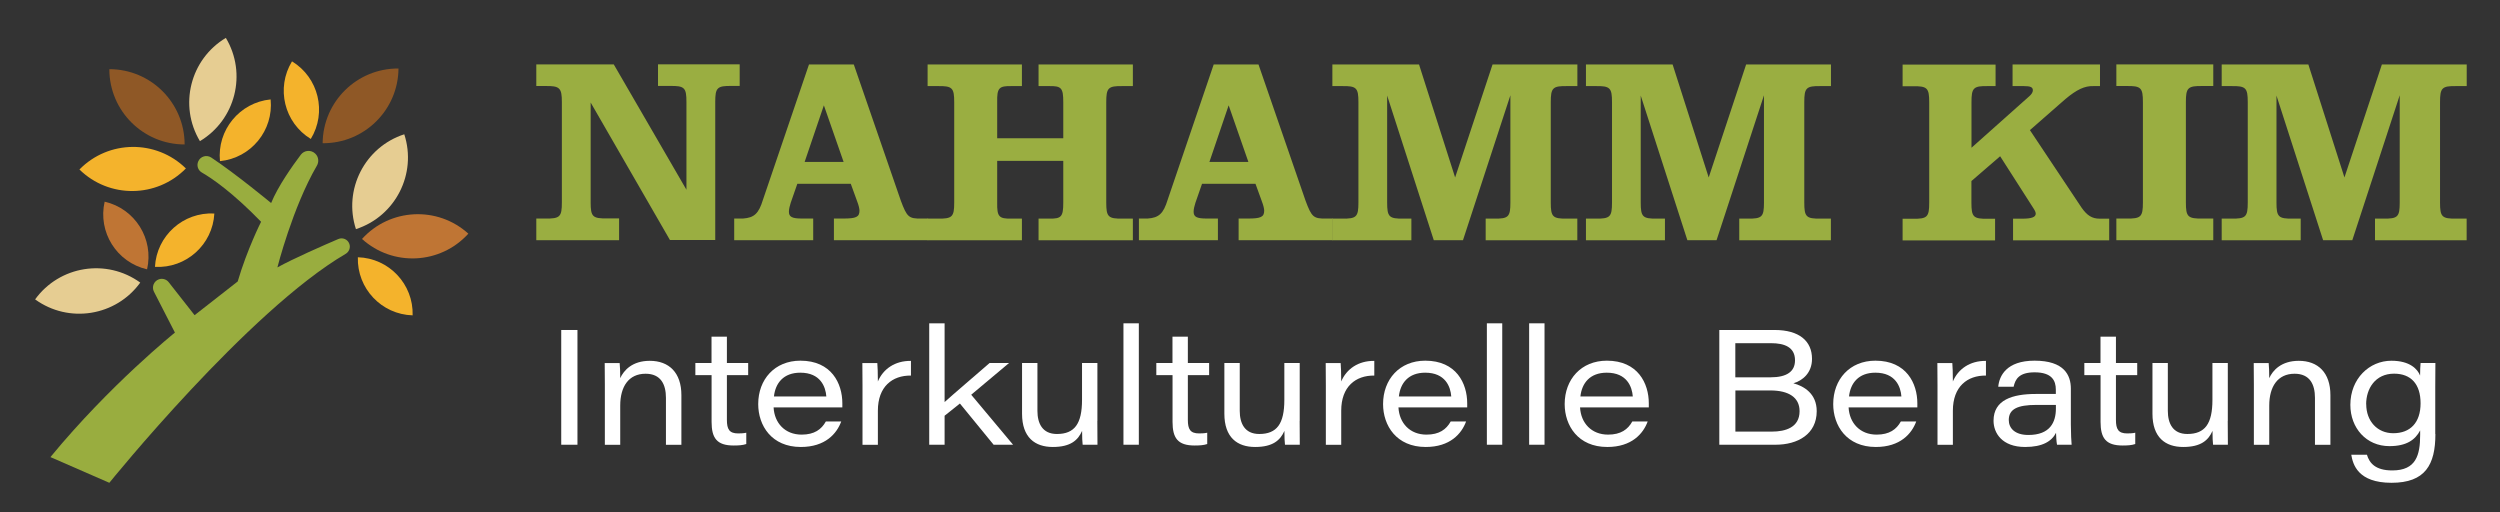 <?xml version="1.0" encoding="UTF-8"?>
<svg id="Layer_1" data-name="Layer 1" xmlns="http://www.w3.org/2000/svg" viewBox="0 0 356 72.98">
  <rect x="0" y="0" width="356" height="72.98" fill="#333333" stroke="none"/>
  <defs>
    <style>
      .cls-1 {
        fill: #bf7534;
      }

      .cls-2 {
        fill: #99ad3f;
      }

      .cls-3 {
        fill: #8f5826;
      }

      .cls-4 {
        fill: #9aae41;
      }

      .cls-5 {
        fill: #fff;
      }

      .cls-6 {
        fill: #e6cd92;
      }

      .cls-7 {
        fill: #f4b32c;
      }
    </style>
  </defs>
  <g>
    <g>
      <path class="cls-4" d="M88.15,34.2h-11.78v-3.08h1.24c2.14.04,2.4-.26,2.4-2.29v-14.29c0-2.03-.3-2.33-2.4-2.29h-1.24v-3.08h11.03l10.35,17.85v-12.49c0-2.03-.26-2.33-2.36-2.29h-1.69v-3.08h11.63v3.08h-1.12c-2.1-.04-2.36.26-2.36,2.29v19.65h-6.45l-11.29-19.58v14.21c0,2.03.26,2.33,2.36,2.29h1.69v3.08Z"/>
      <path class="cls-4" d="M132.14,34.2h-13.39v-3.08h1.35c1.8,0,2.29-.22,2.29-1.12,0-.26-.11-.75-.3-1.24l-.94-2.59h-7.61l-.94,2.7c-.15.45-.26.94-.26,1.27,0,.75.45.98,1.88.98h1.58v3.08h-11.25v-3.08h1.24c1.61-.11,2.25-.71,2.85-2.66l6.56-19.28h6.38l6.71,19.43c.86,2.29,1.12,2.55,2.93,2.51h.94v3.08ZM117.32,15l-2.74,8.06h5.55l-2.81-8.06Z"/>
      <path class="cls-4" d="M145.52,12.26h-1.46c-1.8-.04-2.1.26-2.06,2.29v5.14h9.41v-5.14c0-2.03-.26-2.33-2.06-2.29h-1.46v-3.08h13.43v3.08h-1.43c-2.1-.04-2.36.26-2.36,2.29v14.29c0,2.03.26,2.33,2.36,2.29h1.43v3.08h-13.43v-3.08h1.46c1.8.04,2.06-.26,2.06-2.29v-5.93h-9.41v5.93c-.04,2.03.26,2.33,2.06,2.29h1.46v3.08h-13.43v-3.08h1.43c2.1.04,2.36-.26,2.36-2.29v-14.29c0-2.03-.26-2.33-2.36-2.29h-1.43v-3.08h13.43v3.08Z"/>
      <path class="cls-4" d="M189.77,34.2h-13.39v-3.08h1.35c1.8,0,2.29-.22,2.29-1.12,0-.26-.11-.75-.3-1.24l-.94-2.59h-7.61l-.94,2.7c-.15.45-.26.94-.26,1.27,0,.75.45.98,1.88.98h1.58v3.08h-11.25v-3.08h1.24c1.61-.11,2.25-.71,2.85-2.66l6.56-19.28h6.38l6.71,19.43c.86,2.29,1.12,2.55,2.93,2.51h.94v3.08ZM174.96,15l-2.74,8.06h5.55l-2.81-8.06Z"/>
      <path class="cls-4" d="M224.61,12.26h-1.42c-2.1-.04-2.36.26-2.36,2.29v14.29c0,2.03.26,2.33,2.36,2.29h1.42v3.08h-13.05v-3.08h1.16c2.1.04,2.36-.26,2.36-2.29v-15.27l-6.75,20.63h-4.16l-6.64-20.59v15.23c0,2.03.26,2.33,2.36,2.29h1.09v3.08h-11.25v-3.08h1.35c2.1.04,2.36-.26,2.36-2.29v-14.29c0-2.03-.26-2.33-2.36-2.29h-1.35v-3.08h12.34l5.14,16.09,5.33-16.09h12.08v3.08Z"/>
      <path class="cls-4" d="M260.72,12.26h-1.43c-2.1-.04-2.36.26-2.36,2.29v14.29c0,2.03.26,2.33,2.36,2.29h1.43v3.08h-13.05v-3.08h1.16c2.1.04,2.36-.26,2.36-2.29v-15.27l-6.75,20.63h-4.16l-6.64-20.59v15.23c0,2.03.26,2.33,2.36,2.29h1.09v3.08h-11.25v-3.08h1.35c2.1.04,2.36-.26,2.36-2.29v-14.29c0-2.03-.26-2.33-2.36-2.29h-1.35v-3.08h12.34l5.14,16.09,5.33-16.09h12.08v3.08Z"/>
      <path class="cls-4" d="M284.19,12.26h-1.09c-2.1-.04-2.36.26-2.36,2.29v6.49l8.25-7.35c.3-.26.49-.56.49-.83,0-.45-.34-.6-1.28-.6h-1.61v-3.08h12.45v3.08h-.94c-1.24-.04-2.36.49-3.98,1.84l-5.06,4.43,7.35,11.03c.79,1.13,1.5,1.58,2.59,1.58h1.35v3.08h-13.69v-3.08h1.35c1.28,0,1.88-.22,1.88-.71,0-.19-.11-.45-.34-.79l-4.73-7.39-4.09,3.53v3.08c0,2.03.26,2.33,2.36,2.29h1.01v3.08h-13.17v-3.08h1.43c2.1.04,2.36-.26,2.36-2.29v-14.29c0-2.03-.26-2.33-2.36-2.29h-1.43v-3.08h13.24v3.08Z"/>
      <path class="cls-4" d="M301.37,31.12h1.42c2.1.04,2.36-.26,2.36-2.29v-14.29c0-2.03-.26-2.33-2.36-2.29h-1.42v-3.08h13.8v3.08h-1.5c-2.14-.04-2.4.26-2.4,2.29v14.29c0,2.03.26,2.33,2.4,2.29h1.5v3.08h-13.8v-3.08Z"/>
      <path class="cls-4" d="M351.25,12.26h-1.43c-2.1-.04-2.36.26-2.36,2.29v14.29c0,2.03.26,2.33,2.36,2.29h1.43v3.08h-13.05v-3.08h1.16c2.1.04,2.36-.26,2.36-2.29v-15.27l-6.75,20.63h-4.16l-6.64-20.59v15.23c0,2.03.26,2.33,2.36,2.29h1.09v3.08h-11.25v-3.08h1.35c2.1.04,2.36-.26,2.36-2.29v-14.29c0-2.03-.26-2.33-2.36-2.29h-1.35v-3.08h12.34l5.14,16.09,5.33-16.09h12.08v3.08Z"/>
    </g>
    <g>
      <path class="cls-5" d="M82.23,46.99v16.34h-2.31v-16.34h2.31Z"/>
      <path class="cls-5" d="M86.13,54.63c0-.98,0-2.07-.02-2.93h2.13c.05.4.08,1.36.08,2.15.51-1.12,1.72-2.47,4.21-2.47,2.73,0,4.5,1.68,4.5,4.88v7.08h-2.2v-6.69c0-1.91-.73-3.43-2.9-3.43-2.42,0-3.61,1.85-3.61,4.54v5.58h-2.19v-8.7Z"/>
      <path class="cls-5" d="M99.01,51.69h2.31v-3.75h2.19v3.75h3.03v1.73h-3.03v6.37c0,1.33.34,1.93,1.61,1.93.34,0,.81-.02,1.15-.1v1.61c-.53.18-1.13.21-1.8.21-2.41,0-3.14-1.08-3.14-3.37v-6.65h-2.31v-1.73Z"/>
      <path class="cls-5" d="M110.16,58.02c.12,2.23,1.63,3.87,3.99,3.87,1.82,0,2.82-.74,3.45-1.87h2.19c-.63,1.73-2.27,3.63-5.75,3.63-4.17,0-6.07-3.05-6.07-6.11,0-3.51,2.34-6.18,6.01-6.18,4.42,0,5.97,3.24,5.97,6.07,0,.2,0,.35,0,.58h-9.78ZM117.67,56.46c-.1-1.38-.83-3.39-3.71-3.39-2.39,0-3.55,1.49-3.75,3.39h7.46Z"/>
      <path class="cls-5" d="M122.82,54.86c0-1.05,0-2.11-.02-3.16h2.13c.04.34.08,1.57.08,2.62.75-1.78,2.44-2.96,4.71-2.93v2.09c-2.67-.03-4.71,1.58-4.71,5v4.86h-2.19v-8.47Z"/>
      <path class="cls-5" d="M134.5,57.26c1.24-1.12,4.61-3.99,6.42-5.57h2.77l-5.39,4.52,5.96,7.12h-2.77l-4.8-5.87-2.18,1.74v4.13h-2.19v-17.29h2.19v11.22Z"/>
      <path class="cls-5" d="M156.26,59.94c0,1.13,0,2.26.02,3.39h-2.11c-.05-.32-.08-1.15-.08-1.97-.58,1.32-1.63,2.29-4.17,2.29s-4.38-1.35-4.38-4.74v-7.22h2.19v6.82c0,1.76.69,3.29,2.78,3.29,2.51,0,3.57-1.46,3.57-4.85v-5.26h2.19v8.24Z"/>
      <path class="cls-5" d="M159.98,63.33v-17.29h2.19v17.29h-2.19Z"/>
      <path class="cls-5" d="M164.65,51.69h2.31v-3.75h2.19v3.75h3.03v1.73h-3.03v6.37c0,1.33.34,1.93,1.61,1.93.34,0,.81-.02,1.15-.1v1.61c-.53.18-1.13.21-1.8.21-2.41,0-3.14-1.08-3.14-3.37v-6.65h-2.31v-1.73Z"/>
      <path class="cls-5" d="M185.07,59.94c0,1.13,0,2.26.02,3.39h-2.11c-.05-.32-.08-1.15-.08-1.97-.58,1.32-1.63,2.29-4.17,2.29s-4.38-1.35-4.38-4.74v-7.22h2.19v6.82c0,1.76.69,3.29,2.78,3.29,2.51,0,3.57-1.46,3.57-4.85v-5.26h2.19v8.24Z"/>
      <path class="cls-5" d="M188.8,54.86c0-1.05,0-2.11-.02-3.16h2.13c.04.34.08,1.57.08,2.62.75-1.78,2.44-2.96,4.71-2.93v2.09c-2.67-.03-4.71,1.58-4.71,5v4.86h-2.19v-8.47Z"/>
      <path class="cls-5" d="M199.14,58.02c.12,2.23,1.63,3.87,3.99,3.87,1.82,0,2.82-.74,3.45-1.87h2.19c-.63,1.73-2.27,3.63-5.75,3.63-4.17,0-6.07-3.05-6.07-6.11,0-3.51,2.34-6.18,6.01-6.18,4.42,0,5.97,3.24,5.97,6.07,0,.2,0,.35,0,.58h-9.78ZM206.66,56.46c-.1-1.38-.83-3.39-3.71-3.39-2.39,0-3.55,1.49-3.75,3.39h7.46Z"/>
      <path class="cls-5" d="M211.73,63.33v-17.29h2.19v17.29h-2.19Z"/>
      <path class="cls-5" d="M217.75,63.33v-17.29h2.19v17.29h-2.19Z"/>
      <path class="cls-5" d="M225,58.02c.12,2.23,1.63,3.87,3.99,3.87,1.82,0,2.82-.74,3.45-1.87h2.19c-.63,1.73-2.27,3.63-5.75,3.63-4.17,0-6.07-3.05-6.07-6.11,0-3.51,2.34-6.18,6.01-6.18,4.42,0,5.97,3.24,5.97,6.07,0,.2,0,.35,0,.58h-9.78ZM232.51,56.46c-.1-1.38-.83-3.39-3.71-3.39-2.39,0-3.55,1.49-3.75,3.39h7.46Z"/>
      <path class="cls-5" d="M244.83,46.99h7.87c3.5,0,5.33,1.56,5.33,4.11,0,2.04-1.38,3.11-2.65,3.48,1.48.4,3.32,1.45,3.32,3.97,0,3.27-2.69,4.78-5.86,4.78h-8.01v-16.34ZM252.12,53.73c2.35,0,3.49-.84,3.49-2.42,0-1.88-1.51-2.44-3.41-2.44h-5.09v4.86h5.01ZM247.12,61.46h5.2c1.93,0,3.94-.59,3.94-2.91,0-1.96-1.55-2.95-4.16-2.95h-4.98v5.86Z"/>
      <path class="cls-5" d="M263.24,58.02c.12,2.23,1.63,3.87,3.99,3.87,1.82,0,2.82-.74,3.45-1.87h2.19c-.63,1.73-2.27,3.63-5.75,3.63-4.17,0-6.07-3.05-6.07-6.11,0-3.51,2.34-6.18,6.01-6.18,4.42,0,5.97,3.24,5.97,6.07,0,.2,0,.35,0,.58h-9.78ZM270.76,56.46c-.1-1.38-.83-3.39-3.71-3.39-2.39,0-3.55,1.49-3.75,3.39h7.46Z"/>
      <path class="cls-5" d="M275.9,54.86c0-1.05,0-2.11-.02-3.16h2.13c.04.34.08,1.57.08,2.62.75-1.78,2.44-2.96,4.71-2.93v2.09c-2.67-.03-4.71,1.58-4.71,5v4.86h-2.19v-8.47Z"/>
      <path class="cls-5" d="M294.89,60.45c0,1.13.07,2.61.11,2.88h-2.08c-.09-.42-.13-1.32-.14-1.7-.61,1.21-1.93,2.02-4.4,2.02-3.29,0-4.5-1.99-4.5-3.74,0-2.98,2.71-3.81,6.03-3.81h2.84v-.62c0-1.27-.55-2.46-3.02-2.46-2.23,0-2.75.98-2.99,2.05h-2.19c.14-1.54,1.17-3.71,5.17-3.71,4.23,0,5.17,2.07,5.17,3.99v5.09ZM292.75,57.66c-.36,0-1.14,0-2.78,0-2.67,0-3.92.59-3.92,2.15,0,1.16.86,2.13,2.79,2.13,3.09,0,3.92-1.81,3.92-3.77v-.51Z"/>
      <path class="cls-5" d="M296.8,51.69h2.31v-3.75h2.2v3.75h3.03v1.73h-3.03v6.37c0,1.33.34,1.93,1.61,1.93.34,0,.81-.02,1.14-.1v1.61c-.53.18-1.13.21-1.8.21-2.41,0-3.14-1.08-3.14-3.37v-6.65h-2.31v-1.73Z"/>
      <path class="cls-5" d="M317.23,59.94c0,1.13,0,2.26.02,3.39h-2.11c-.05-.32-.08-1.15-.08-1.97-.58,1.32-1.63,2.29-4.17,2.29s-4.38-1.35-4.38-4.74v-7.22h2.19v6.82c0,1.76.69,3.29,2.78,3.29,2.51,0,3.57-1.46,3.57-4.85v-5.26h2.19v8.24Z"/>
      <path class="cls-5" d="M320.95,54.63c0-.98,0-2.07-.02-2.93h2.13c.05.4.08,1.36.08,2.15.5-1.12,1.72-2.47,4.21-2.47,2.73,0,4.5,1.68,4.5,4.88v7.08h-2.2v-6.69c0-1.91-.73-3.43-2.9-3.43-2.42,0-3.61,1.85-3.61,4.54v5.58h-2.19v-8.7Z"/>
      <path class="cls-5" d="M346.8,61.81c0,4.38-1.45,6.94-6.25,6.94s-5.5-2.63-5.73-4h2.23c.35,1.18,1.19,2.24,3.61,2.24,3.4,0,3.97-2.19,3.97-5.07v-.63c-.71,1.36-1.96,2.24-4.38,2.24-3.29,0-5.56-2.58-5.56-5.88,0-3.73,2.71-6.28,5.84-6.28,2.66,0,3.74,1.21,4.09,2.11,0-.56.03-1.47.07-1.79h2.11c-.02,1.13-.02,2.25-.02,3.38v6.74ZM336.95,57.56c0,2.39,1.57,4.13,3.85,4.13,2.43,0,3.89-1.51,3.89-4.26s-1.38-4.22-3.77-4.22c-2.71,0-3.98,2.17-3.98,4.35Z"/>
    </g>
  </g>
  <g>
    <g>
      <path class="cls-3" d="M15.57,9.85h0c5.92,0,10.72,4.8,10.72,10.72h0c-5.92,0-10.72-4.8-10.72-10.72h0Z"/>
      <path class="cls-7" d="M13.54,18.7h0c5.92,0,10.72,4.8,10.72,10.72h0c-5.92,0-10.72-4.8-10.72-10.72h0Z" transform="translate(-11.52 20.71) rotate(-45.56)"/>
      <path class="cls-7" d="M30.9,14.53h0c4.44,0,8.04,3.6,8.04,8.04h0c-4.44,0-8.04-3.6-8.04-8.04h0Z" transform="translate(19.89 55.12) rotate(-95.62)"/>
      <path class="cls-3" d="M45.98,9.71h0c5.92,0,10.72,4.8,10.72,10.72h0c-5.92,0-10.72-4.8-10.72-10.72h0Z" transform="translate(35.89 66.3) rotate(-89.57)"/>
      <path class="cls-7" d="M38.9,10.24h0c4.44,0,8.04,3.6,8.04,8.04h0c-4.44,0-8.04-3.6-8.04-8.04h0Z" transform="translate(72.13 48.79) rotate(-148.61)"/>
      <path class="cls-7" d="M50.83,36.75h0c4.44,0,8.04,3.6,8.04,8.04h0c-4.44,0-8.04-3.6-8.04-8.04h0Z" transform="translate(108.49 83.13) rotate(-178.32)"/>
      <path class="cls-6" d="M48.77,20.51h0c5.92,0,10.72,4.8,10.72,10.72h0c-5.92,0-10.72-4.8-10.72-10.72h0Z" transform="translate(46.25 85.35) rotate(-108)"/>
      <path class="cls-6" d="M24.96,7.39h0c5.92,0,10.72,4.8,10.72,10.72h0c-5.92,0-10.72-4.8-10.72-10.72h0Z" transform="translate(34.95 45.31) rotate(-120.91)"/>
      <path class="cls-1" d="M53.76,28.29h0c5.92,0,10.72,4.8,10.72,10.72h0c-5.92,0-10.72-4.8-10.72-10.72h0Z" transform="translate(-5.5 54.9) rotate(-47.85)"/>
      <path class="cls-1" d="M13.9,29.52h0c4.44,0,8.04,3.6,8.04,8.04h0c-4.44,0-8.04-3.6-8.04-8.04h0Z" transform="translate(7.95 -3.16) rotate(12.91)"/>
      <path class="cls-6" d="M7.13,36.07h0c5.92,0,10.72,4.8,10.72,10.72h0c-5.92,0-10.72-4.8-10.72-10.72h0Z" transform="translate(-28.39 27.24) rotate(-54.07)"/>
      <path class="cls-7" d="M22.27,30.18h0c4.44,0,8.04,3.6,8.04,8.04h0c-4.44,0-8.04-3.6-8.04-8.04h0Z" transform="translate(-9.26 58.63) rotate(-86.94)"/>
    </g>
    <path class="cls-2" d="M7.16,65.08l8.41,3.67s19.76-24.47,33.65-32.6c.49-.29.72-.88.53-1.42h0c-.23-.65-.95-.96-1.58-.69-2.08.89-6.44,2.8-8.67,4.04,0,0,2.17-8.56,5.62-14.48.33-.56.25-1.27-.22-1.72h0c-.6-.58-1.57-.51-2.07.16-1.21,1.61-3.25,4.49-4.22,6.87,0,0-5.07-4.19-8.53-6.48-.66-.43-1.54-.17-1.85.55h0c-.26.59-.04,1.27.52,1.59,1.42.82,4.32,2.78,8.43,7.01,0,0-1.97,3.88-3.33,8.5l-6.14,4.8-3.69-4.7c-.33-.42-.9-.59-1.41-.4h0c-.71.26-1.03,1.08-.69,1.75l2.99,5.83s-9.23,7.4-17.73,17.73Z"/>
  </g>
</svg>